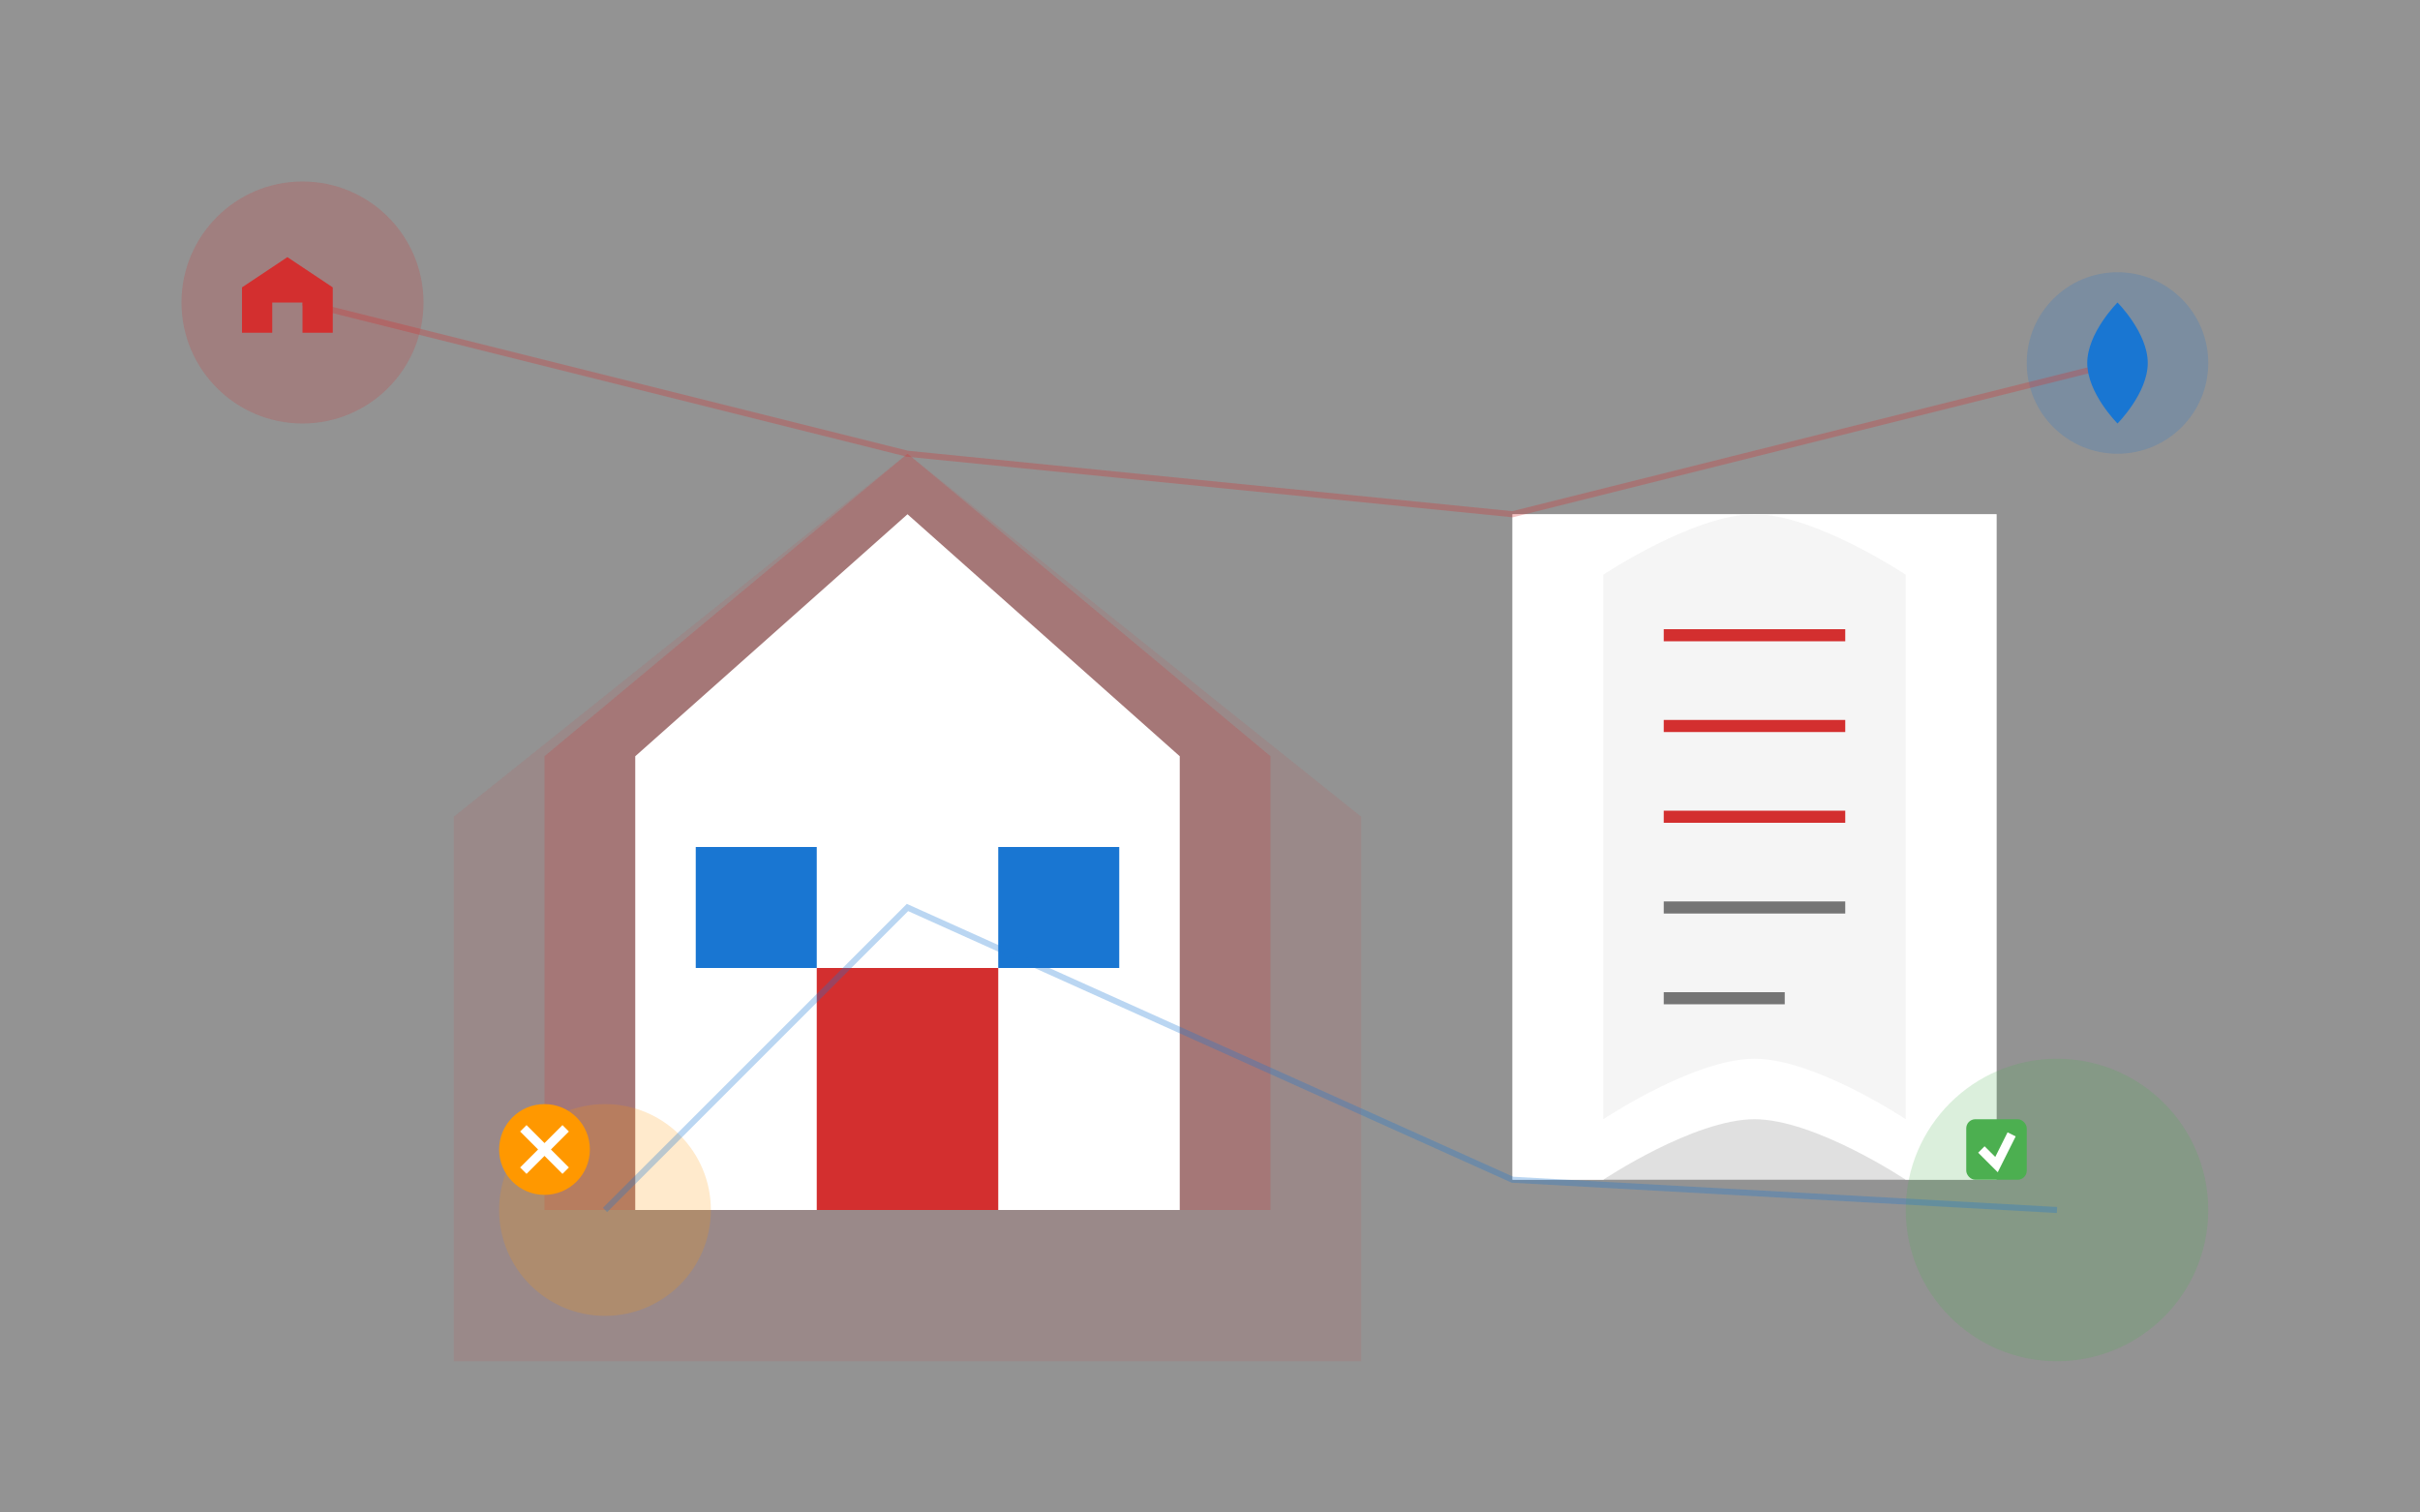 <svg xmlns="http://www.w3.org/2000/svg" viewBox="0 0 800 500">
  <rect x="0" y="0" width="800" height="500" fill="#333333" stroke="none"/>
  <!-- Tło -->
  <rect width="800" height="500" fill="#f5f5f5" opacity="0.5"/>
  
  <!-- Elementy graficzne - symbolizujące różne aspekty życia -->
  
  <!-- Dom - symbolizujący życie domowe -->
  <g transform="translate(150, 150)">
    <path d="M150,0L0,120v180h300V120L150,0z" fill="#d32f2f" opacity="0.1"/>
    <path d="M150,0L30,100v150h240V100L150,0z" fill="#d32f2f" opacity="0.2"/>
    <path d="M150,20L60,100v150h180V100L150,20z" fill="white"/>
    <rect x="120" y="170" width="60" height="80" fill="#d32f2f"/>
    <rect x="80" y="130" width="40" height="40" fill="#1976d2"/>
    <rect x="180" y="130" width="40" height="40" fill="#1976d2"/>
  </g>
  
  <!-- Książka - symbolizująca wiedzę i blog -->
  <g transform="translate(500, 170)">
    <path d="M0,0v220h160V0H0z" fill="#e0e0e0"/>
    <path d="M0,0v220h30c0,0,30-20,50-20s50,20,50,20h30V0H0z" fill="white"/>
    <path d="M30,20v180c0,0,30-20,50-20s50,20,50,20V20c0,0-30-20-50-20S30,20,30,20z" fill="#f5f5f5"/>
    <path d="M50,40h60" stroke="#d32f2f" stroke-width="4"/>
    <path d="M50,70h60" stroke="#d32f2f" stroke-width="4"/>
    <path d="M50,100h60" stroke="#d32f2f" stroke-width="4"/>
    <path d="M50,130h60" stroke="#757575" stroke-width="4"/>
    <path d="M50,160h40" stroke="#757575" stroke-width="4"/>
  </g>
  
  <!-- Okrągłe elementy symbolizujące różne sfery życia -->
  <g>
    <circle cx="100" cy="100" r="40" fill="#d32f2f" opacity="0.2"/>
    <circle cx="700" cy="120" r="30" fill="#1976d2" opacity="0.2"/>
    <circle cx="680" cy="400" r="50" fill="#4caf50" opacity="0.2"/>
    <circle cx="200" cy="400" r="35" fill="#ff9800" opacity="0.2"/>
  </g>
  
  <!-- Linie łączące - symbolizujące połączenia w życiu -->
  <path d="M100,100 L300,150 L500,170 L700,120" stroke="#d32f2f" stroke-width="2" fill="none" opacity="0.3"/>
  <path d="M200,400 L300,300 L500,390 L680,400" stroke="#1976d2" stroke-width="2" fill="none" opacity="0.3"/>
  
  <!-- Ikony tematyczne -->
  <g transform="translate(80, 80)">
    <path d="M15,5 L0,15 v15 h10 v-10 h10 v10 h10 v-15 z" fill="#d32f2f"/>
  </g>
  
  <g transform="translate(680, 100)">
    <path d="M20,0 c0,0 -10,10 -10,20 s10,20 10,20 c0,0 10,-10 10,-20 s-10,-20 -10,-20 z" fill="#1976d2"/>
  </g>
  
  <g transform="translate(180, 380)">
    <circle cx="0" cy="0" r="15" fill="#ff9800"/>
    <path d="M-7,-7 L7,7 M-7,7 L7,-7" stroke="white" stroke-width="3"/>
  </g>
  
  <g transform="translate(660, 380)">
    <rect x="-10" y="-10" width="20" height="20" rx="3" fill="#4caf50"/>
    <path d="M-5,0 L0,5 L5,-5" stroke="white" stroke-width="3" fill="none"/>
  </g>
</svg>
